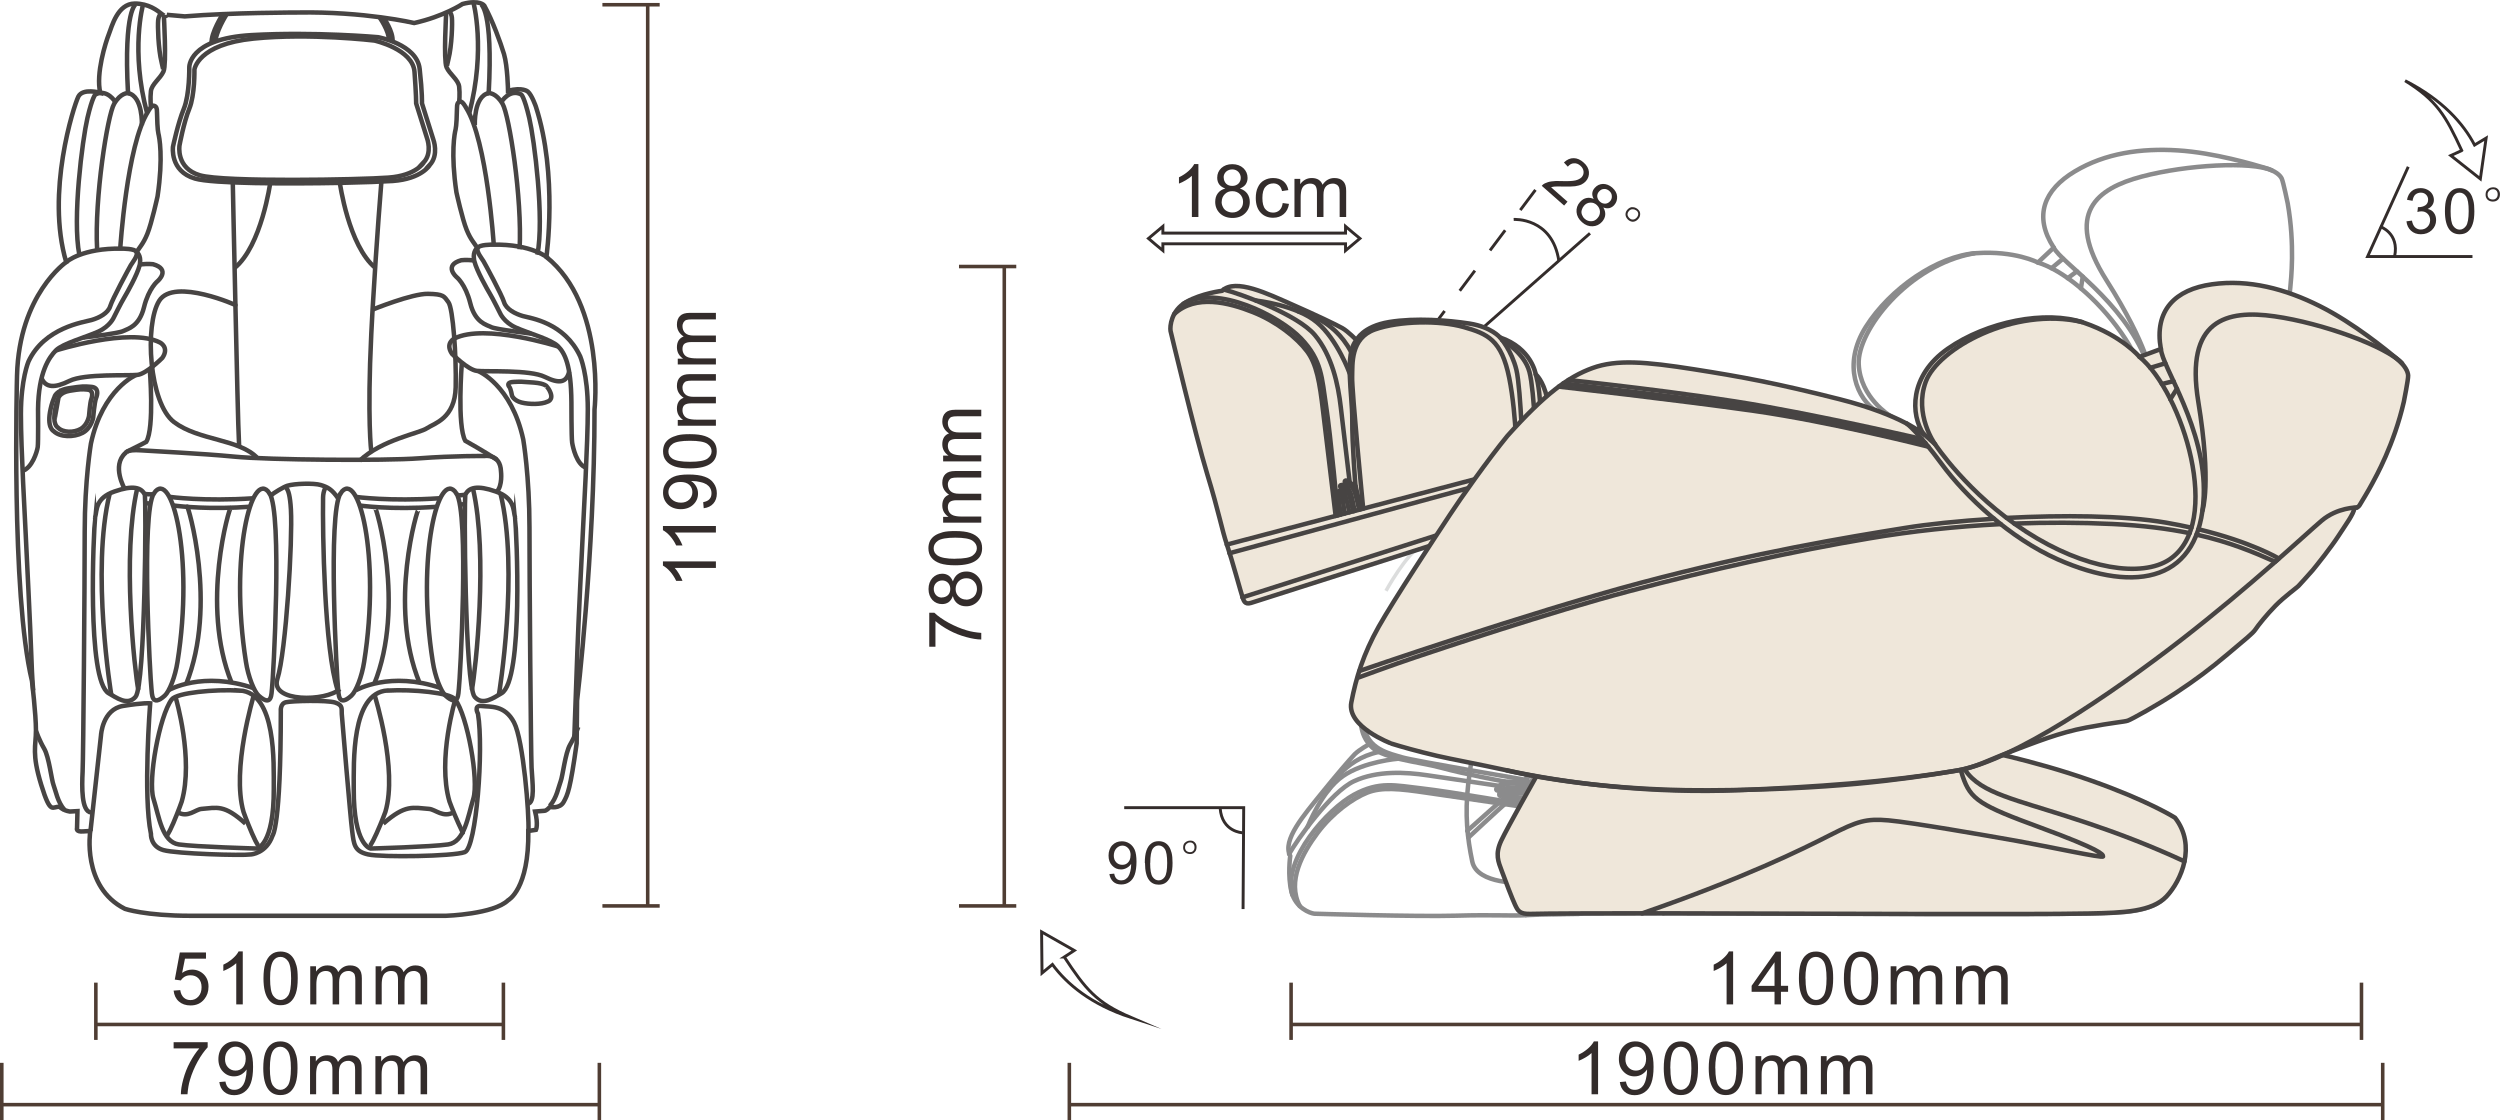 <?xml version="1.0" encoding="UTF-8"?>
<svg id="_Слой_1" data-name="Слой 1" xmlns="http://www.w3.org/2000/svg" viewBox="0 0 237.88 106.58">
  <defs>
    <style>
      .cls-1, .cls-2, .cls-3, .cls-4, .cls-5, .cls-6, .cls-7 {
        fill: none;
      }

      .cls-1, .cls-2, .cls-4, .cls-5, .cls-6 {
        stroke-miterlimit: 22.93;
      }

      .cls-1, .cls-4 {
        stroke: #332c2b;
        stroke-width: .28px;
      }

      .cls-8 {
        fill: #efe7da;
        fill-rule: evenodd;
      }

      .cls-8, .cls-9 {
        stroke-width: 0px;
      }

      .cls-2, .cls-3, .cls-7 {
        stroke-width: .43px;
      }

      .cls-2, .cls-7 {
        stroke: #474443;
      }

      .cls-3 {
        stroke: #8b8b8c;
      }

      .cls-3, .cls-7 {
        stroke-linecap: round;
        stroke-linejoin: round;
      }

      .cls-4 {
        stroke-dasharray: 0 0 2.4 2.4;
      }

      .cls-9 {
        fill: #332c2b;
      }

      .cls-5 {
        stroke: #4f3d33;
      }

      .cls-5, .cls-6 {
        stroke-width: .34px;
      }

      .cls-6 {
        stroke: #dcdddd;
      }
    </style>
  </defs>
  <path class="cls-6" d="M131.88,56.22s1.85-3.42,3.5-4.47c1.65-1.05,3.46-.61,4.92.55"/>
  <path class="cls-9" d="M16.52,99.76v-.59h3.24v.48c-.31.34-.64.79-.95,1.35-.31.57-.56,1.15-.73,1.74-.13.42-.2.88-.24,1.38h-.63c0-.39.08-.88.23-1.43.15-.56.36-1.1.64-1.62.28-.52.57-.95.88-1.31h-2.45Z"/>
  <path class="cls-9" d="M23.38,100.74c0-.35-.09-.63-.28-.84-.18-.2-.41-.31-.68-.31s-.51.11-.71.34c-.2.22-.3.51-.3.86,0,.32.1.58.29.78.19.2.43.3.71.3s.52-.1.7-.3c.18-.2.27-.48.27-.83M20.86,102.96l.59-.05c.05.28.15.48.29.6.14.13.32.19.55.19.19,0,.35-.04.5-.13.14-.08.26-.2.35-.34.09-.15.17-.34.22-.59.06-.25.1-.5.1-.76,0-.03,0-.07,0-.12-.12.2-.29.35-.5.48-.21.12-.44.18-.69.18-.42,0-.77-.15-1.06-.46-.28-.29-.43-.69-.43-1.18s.15-.92.45-1.23c.3-.31.67-.46,1.13-.46.32,0,.62.08.89.27.27.17.48.42.62.75.14.32.21.79.21,1.41s-.07,1.15-.21,1.53c-.13.38-.34.66-.62.86-.27.2-.6.3-.97.3-.39,0-.71-.11-.96-.33-.25-.22-.4-.53-.45-.92Z"/>
  <path class="cls-9" d="M25.68,101.65c0,.83.1,1.37.29,1.64.2.27.43.41.71.41s.52-.14.71-.41c.19-.27.29-.83.29-1.64s-.1-1.37-.29-1.64c-.19-.27-.43-.41-.72-.41s-.51.12-.68.36c-.21.31-.31.87-.31,1.69M25.05,101.65c0-.6.06-1.07.18-1.44.13-.36.3-.64.55-.83.24-.2.54-.29.9-.29.27,0,.5.06.71.16.2.11.37.27.5.47.13.2.23.45.31.74.08.29.11.69.11,1.19,0,.59-.06,1.06-.18,1.42-.12.36-.3.64-.54.84-.24.2-.55.29-.91.29-.48,0-.86-.17-1.13-.52-.33-.42-.5-1.1-.5-2.04Z"/>
  <path class="cls-9" d="M29.5,104.12v-3.63h.55v.51c.11-.17.27-.32.45-.43.19-.11.41-.16.64-.16.27,0,.49.06.66.17.17.11.29.27.36.47.29-.43.67-.64,1.13-.64.36,0,.64.1.83.3.2.2.29.5.29.92v2.49h-.62v-2.29c0-.24-.02-.42-.06-.53-.03-.1-.11-.19-.22-.26-.11-.06-.22-.1-.37-.1-.25,0-.47.08-.64.25-.17.17-.25.44-.25.82v2.11h-.62v-2.36c0-.27-.05-.48-.15-.62-.1-.13-.27-.2-.5-.2-.17,0-.33.04-.48.13-.15.09-.25.22-.32.41-.06.18-.1.43-.1.76v1.88h-.62Z"/>
  <path class="cls-9" d="M35.72,104.12v-3.63h.55v.51c.11-.17.27-.32.46-.43.19-.11.41-.16.64-.16.27,0,.49.06.66.17.17.11.29.27.36.47.29-.43.66-.64,1.13-.64.36,0,.64.1.83.3.2.2.29.5.29.92v2.49h-.62v-2.29c0-.24-.02-.42-.06-.53-.03-.1-.11-.19-.22-.26-.11-.06-.22-.1-.37-.1-.25,0-.47.08-.64.25-.17.17-.25.44-.25.82v2.11h-.62v-2.36c0-.27-.05-.48-.15-.62-.1-.13-.27-.2-.5-.2-.17,0-.33.04-.48.13-.15.09-.25.22-.32.41-.06.18-.1.43-.1.76v1.88h-.62Z"/>
  <path class="cls-9" d="M16.51,94.26l.64-.05c.05.32.16.55.33.71.17.16.39.24.64.24.3,0,.55-.11.76-.34.2-.22.3-.52.3-.89,0-.35-.1-.63-.29-.83-.19-.2-.45-.3-.77-.3-.2,0-.38.04-.54.13-.15.09-.28.21-.37.36l-.58-.08.48-2.58h2.49v.59h-2l-.27,1.35c.3-.21.62-.31.95-.31.43,0,.8.15,1.11.45.3.3.45.69.45,1.17s-.13.85-.39,1.18c-.32.41-.76.61-1.32.61-.46,0-.83-.13-1.11-.38-.29-.25-.45-.6-.5-1.02"/>
  <path class="cls-9" d="M23.1,95.57h-.62v-3.92c-.15.14-.34.28-.58.42-.25.14-.46.25-.65.32v-.6c.34-.16.64-.36.9-.59.26-.23.44-.45.55-.67h.4v5.03Z"/>
  <path class="cls-9" d="M25.7,93.1c0,.83.1,1.37.29,1.64.2.27.43.41.71.41s.52-.14.71-.41c.19-.27.29-.83.29-1.64s-.1-1.37-.29-1.64c-.19-.27-.43-.41-.72-.41s-.51.12-.68.36c-.21.31-.31.87-.31,1.69M25.07,93.1c0-.6.06-1.07.18-1.44.13-.36.3-.64.55-.83.24-.2.54-.29.9-.29.27,0,.5.06.71.16.2.11.37.27.5.47.13.2.23.45.31.74.08.29.11.69.11,1.19,0,.59-.06,1.06-.18,1.42-.12.36-.3.64-.54.84-.24.2-.55.29-.91.29-.48,0-.86-.17-1.13-.52-.33-.42-.5-1.1-.5-2.04Z"/>
  <path class="cls-9" d="M29.52,95.57v-3.63h.55v.51c.11-.17.27-.32.45-.43.19-.11.41-.16.64-.16.27,0,.49.06.66.17.17.11.29.27.36.47.29-.43.66-.64,1.13-.64.36,0,.64.1.83.3.2.2.29.5.29.92v2.49h-.62v-2.29c0-.24-.02-.42-.06-.53-.03-.1-.11-.19-.22-.26-.11-.06-.22-.1-.37-.1-.25,0-.47.08-.64.25-.17.17-.25.44-.25.82v2.11h-.62v-2.36c0-.27-.05-.48-.15-.62-.1-.13-.27-.2-.5-.2-.17,0-.33.04-.48.13-.15.09-.25.22-.32.41-.06.18-.1.43-.1.76v1.88h-.62Z"/>
  <path class="cls-9" d="M35.74,95.57v-3.63h.55v.51c.11-.17.27-.32.45-.43.19-.11.41-.16.64-.16.27,0,.49.06.66.17.17.11.29.27.36.47.29-.43.67-.64,1.13-.64.36,0,.64.1.83.3.2.2.29.5.29.92v2.49h-.62v-2.29c0-.24-.02-.42-.06-.53-.03-.1-.11-.19-.22-.26-.11-.06-.22-.1-.37-.1-.25,0-.47.08-.64.25-.17.17-.25.44-.25.82v2.11h-.62v-2.36c0-.27-.05-.48-.15-.62-.1-.13-.27-.2-.5-.2-.17,0-.33.04-.48.13-.15.09-.25.22-.32.41-.06.18-.1.43-.1.76v1.88h-.62Z"/>
  <line class="cls-5" x1=".17" y1="101.13" x2=".17" y2="106.58"/>
  <line class="cls-5" x1="57.03" y1="101.13" x2="57.03" y2="106.58"/>
  <line class="cls-5" x1="56.99" y1="105.11" x2=".14" y2="105.11"/>
  <line class="cls-5" x1="9.12" y1="93.5" x2="9.12" y2="98.95"/>
  <line class="cls-5" x1="47.9" y1="93.5" x2="47.9" y2="98.95"/>
  <line class="cls-5" x1="47.87" y1="97.48" x2="9.1" y2="97.48"/>
  <line class="cls-5" x1="61.63" y1=".48" x2="61.63" y2="86.2"/>
  <line class="cls-5" x1="62.77" y1=".45" x2="57.32" y2=".45"/>
  <line class="cls-5" x1="62.77" y1="86.2" x2="57.32" y2="86.2"/>
  <path class="cls-9" d="M68.12,53.42v.62h-3.92c.14.15.28.34.42.58.14.25.25.46.32.65h-.6c-.16-.34-.36-.64-.59-.9-.23-.26-.46-.44-.67-.55v-.4h5.03Z"/>
  <path class="cls-9" d="M68.12,34.68h-3.63v-.55h.51c-.17-.11-.32-.27-.43-.45-.11-.19-.16-.41-.16-.64,0-.27.06-.49.17-.66.11-.17.27-.29.47-.36-.43-.29-.64-.66-.64-1.13,0-.36.1-.64.3-.83.2-.2.5-.29.92-.29h2.49v.62h-2.29c-.24,0-.42.02-.53.06-.1.03-.19.11-.26.22-.06.11-.1.22-.1.37,0,.25.08.47.25.64.17.17.44.25.82.25h2.11v.62h-2.36c-.27,0-.48.05-.62.15-.13.1-.2.27-.2.5,0,.17.04.33.13.48.09.15.22.25.41.32.18.06.43.1.76.1h1.88v.62ZM68.12,40.51h-3.63v-.55h.51c-.17-.11-.32-.27-.43-.45-.11-.19-.16-.41-.16-.64,0-.27.06-.49.17-.66.11-.17.27-.29.47-.36-.43-.29-.64-.66-.64-1.13,0-.36.1-.64.3-.83.2-.2.5-.29.92-.29h2.49v.62h-2.29c-.24,0-.42.02-.53.06-.1.03-.19.11-.26.22-.06.11-.1.22-.1.37,0,.25.08.47.25.64.17.17.44.25.82.25h2.11v.62h-2.36c-.27,0-.48.05-.62.15-.13.1-.2.27-.2.5,0,.17.04.33.13.48.09.15.22.25.41.32.18.06.43.1.76.1h1.88v.62ZM65.65,43.94c.83,0,1.37-.1,1.65-.29.27-.2.41-.43.41-.71s-.14-.52-.41-.71c-.27-.19-.83-.29-1.65-.29s-1.37.1-1.64.29c-.27.19-.41.43-.41.72s.12.51.36.68c.31.21.87.31,1.69.31M65.65,44.57c-.6,0-1.07-.06-1.44-.18-.36-.13-.64-.3-.83-.55-.2-.24-.29-.54-.29-.9,0-.27.06-.5.16-.71.11-.2.27-.37.47-.5.2-.13.46-.23.74-.31.29-.08.69-.11,1.19-.11.59,0,1.06.06,1.42.18.36.12.64.3.84.54.2.24.29.55.29.91,0,.48-.17.86-.52,1.13-.42.33-1.1.5-2.04.5ZM64.75,45.86c-.35,0-.63.09-.84.28-.2.18-.31.41-.31.68s.11.51.34.71c.22.2.51.3.86.3.32,0,.58-.1.78-.29.2-.19.3-.43.3-.71s-.1-.52-.3-.7c-.2-.18-.48-.27-.83-.27M66.96,48.37l-.05-.59c.28-.05.48-.15.6-.29.13-.14.19-.32.19-.55,0-.19-.04-.35-.13-.5-.08-.14-.2-.26-.34-.35-.15-.09-.34-.17-.59-.22-.25-.06-.5-.1-.76-.1-.03,0-.07,0-.12,0,.2.12.35.29.48.5.12.21.18.44.18.69,0,.42-.15.77-.46,1.06-.29.28-.69.43-1.18.43s-.92-.15-1.23-.45c-.31-.3-.46-.67-.46-1.13,0-.32.08-.62.27-.89.17-.27.42-.48.75-.62.32-.14.79-.21,1.41-.21s1.15.07,1.53.21c.38.13.67.34.86.62.2.27.3.59.3.97,0,.39-.11.71-.33.96-.22.25-.52.4-.92.45ZM68.12,50.05v.62h-3.92c.14.15.28.34.42.58.14.25.25.46.32.65h-.6c-.16-.34-.36-.64-.59-.9-.23-.26-.46-.44-.67-.55v-.4h5.03Z"/>
  <path class="cls-1" d="M234.23,14.33l-1.03.47,2.81,2.22.55-3.88-1.1.66c-1.05-2.02-3.05-4.31-6.61-6.12,3.04,1.89,3.85,3.32,5.39,6.64Z"/>
  <polyline class="cls-1" points="229.15 15.87 225.28 24.41 235.26 24.41"/>
  <path class="cls-9" d="M228.97,21.06l.53-.07c.06.3.16.52.31.65.15.13.32.2.53.2.25,0,.46-.08.64-.26.17-.17.25-.38.25-.64,0-.24-.08-.44-.24-.6-.16-.16-.35-.23-.6-.23-.1,0-.23.02-.37.06l.05-.46s.07,0,.09,0c.22,0,.43-.06.61-.17.18-.12.27-.3.27-.54,0-.2-.07-.35-.2-.48-.13-.13-.3-.19-.5-.19s-.38.07-.52.19c-.14.13-.22.33-.26.59l-.53-.1c.07-.35.21-.63.44-.82.23-.2.52-.29.86-.29.23,0,.45.05.64.15.2.1.35.24.46.41.1.17.16.36.16.56,0,.18-.05.35-.15.5-.1.15-.25.27-.44.36.26.06.46.18.59.37.14.19.21.41.21.7,0,.37-.14.69-.41.95-.28.26-.62.39-1.04.39-.38,0-.69-.11-.94-.34-.25-.23-.39-.52-.43-.88"/>
  <path class="cls-9" d="M233.18,20.09c0,.71.08,1.18.25,1.41.17.23.37.35.61.35s.44-.12.61-.35c.16-.23.25-.71.25-1.41s-.08-1.18-.25-1.41c-.16-.23-.37-.35-.62-.35s-.44.1-.58.31c-.18.26-.27.74-.27,1.45M232.64,20.09c0-.51.05-.92.16-1.23.11-.31.26-.55.47-.71.2-.17.46-.25.77-.25.23,0,.43.05.61.14.17.1.32.23.43.4.11.17.2.39.26.64.07.25.1.59.1,1.02,0,.5-.05.91-.16,1.22-.1.31-.26.55-.46.72-.2.17-.47.25-.78.25-.41,0-.74-.15-.97-.44-.28-.36-.43-.94-.43-1.75Z"/>
  <path class="cls-9" d="M236.86,18.15c-.09.08-.14.17-.16.29-.01.11,0,.23.07.34.06.11.17.17.34.2.16.02.29-.01.4-.11.1-.09.15-.22.15-.38s-.05-.29-.15-.38c-.1-.08-.22-.12-.34-.1-.13.01-.23.06-.31.14M237.63,19.05c-.13.1-.29.14-.49.13-.19-.02-.35-.08-.47-.21-.11-.13-.17-.28-.16-.47,0-.19.06-.34.15-.44.1-.1.21-.17.35-.21.14-.04.28-.04.41-.01.13.04.25.11.34.25.1.14.13.3.11.5-.02.2-.1.36-.24.46Z"/>
  <path class="cls-1" d="M226.46,21.55s1.87.62,1.39,2.85"/>
  <path class="cls-9" d="M107.58,81.39c0-.28-.07-.51-.23-.68-.15-.16-.33-.25-.55-.25s-.41.09-.58.27c-.16.18-.24.41-.24.69,0,.26.08.47.23.63.15.16.34.24.58.24s.42-.08.56-.24c.15-.16.22-.38.22-.67M105.55,83.17l.47-.04c.04.23.12.38.23.49.11.1.26.15.44.15.15,0,.28-.03.4-.11.11-.07.21-.16.28-.28.07-.12.14-.28.18-.47.05-.2.08-.4.08-.61,0-.02,0-.06,0-.1-.1.16-.23.28-.41.38-.17.1-.36.15-.55.15-.34,0-.62-.12-.85-.37-.23-.24-.34-.56-.34-.95s.12-.74.36-.99c.24-.25.54-.37.91-.37.26,0,.5.07.72.21.22.14.38.34.5.6.11.26.17.64.17,1.13s-.06.93-.17,1.24c-.11.31-.28.54-.5.69-.22.16-.48.24-.78.24-.32,0-.58-.09-.77-.27s-.32-.42-.36-.74Z"/>
  <path class="cls-9" d="M109.44,82.11c0,.67.08,1.11.23,1.33.16.22.35.33.58.33s.42-.11.58-.33c.15-.22.23-.67.23-1.33s-.08-1.11-.23-1.33c-.15-.22-.35-.33-.58-.33s-.41.1-.55.29c-.17.25-.25.7-.25,1.37M108.93,82.11c0-.48.05-.86.15-1.16.1-.29.24-.52.44-.67.19-.16.43-.24.73-.24.21,0,.41.05.57.13.16.09.3.21.41.38.11.16.19.37.25.6.06.24.09.56.09.96,0,.47-.05.86-.15,1.15-.1.29-.24.52-.43.68-.19.16-.44.24-.73.24-.39,0-.69-.14-.91-.42-.27-.34-.4-.89-.4-1.64Z"/>
  <path class="cls-9" d="M112.91,80.29c-.08.07-.13.16-.15.28-.01.11,0,.21.07.32.06.1.16.16.32.19.15.02.28-.01.37-.1.1-.08.14-.21.14-.36s-.05-.27-.14-.36c-.1-.08-.2-.11-.32-.1-.12.01-.21.06-.29.13M113.63,81.14c-.12.09-.28.14-.46.12-.18-.02-.33-.08-.44-.2-.11-.12-.16-.27-.15-.44,0-.18.06-.32.14-.41.09-.09.2-.16.33-.2.13-.03.26-.04.38-.01.12.03.23.11.32.23.09.13.12.28.1.47-.02.19-.1.34-.23.43Z"/>
  <polyline class="cls-1" points="118.28 86.5 118.34 76.85 106.97 76.85"/>
  <path class="cls-1" d="M118.23,79.24s-1.97-.07-2.13-2.35"/>
  <path class="cls-9" d="M164.91,95.57h-.62v-3.92c-.15.14-.34.28-.58.42-.25.14-.46.25-.65.32v-.6c.34-.16.64-.36.9-.59.26-.23.44-.45.55-.67h.4v5.03Z"/>
  <path class="cls-9" d="M168.85,93.81v-2.25l-1.57,2.25h1.57ZM168.85,95.57v-1.2h-2.18v-.57l2.29-3.25h.5v3.25h.68v.57h-.68v1.2h-.62Z"/>
  <path class="cls-9" d="M171.8,93.1c0,.83.1,1.37.29,1.64.2.27.43.41.71.41s.52-.14.71-.41c.19-.27.29-.83.29-1.64s-.1-1.37-.29-1.64c-.19-.27-.43-.41-.72-.41s-.51.12-.68.36c-.21.31-.32.87-.32,1.69M171.17,93.1c0-.6.06-1.07.18-1.44.13-.36.3-.64.55-.83.24-.2.54-.29.9-.29.27,0,.5.06.71.16.2.11.37.27.5.47.13.2.23.45.31.74.08.29.11.69.11,1.19,0,.59-.06,1.06-.18,1.42-.12.36-.3.64-.54.84-.24.2-.55.29-.91.29-.48,0-.86-.17-1.13-.52-.33-.42-.5-1.1-.5-2.04Z"/>
  <path class="cls-9" d="M176.08,93.1c0,.83.1,1.37.29,1.64.2.27.43.41.71.41s.52-.14.71-.41c.19-.27.29-.83.29-1.64s-.1-1.37-.29-1.64c-.19-.27-.43-.41-.72-.41s-.51.12-.68.36c-.21.31-.31.87-.31,1.69M175.45,93.1c0-.6.06-1.07.18-1.44.13-.36.3-.64.55-.83.24-.2.54-.29.9-.29.27,0,.5.06.71.16.2.11.37.27.5.47.13.2.23.45.31.74.08.29.11.69.11,1.19,0,.59-.06,1.06-.18,1.42-.12.36-.3.64-.54.84-.24.2-.55.29-.91.29-.48,0-.86-.17-1.13-.52-.33-.42-.5-1.1-.5-2.04Z"/>
  <path class="cls-9" d="M179.9,95.57v-3.63h.55v.51c.11-.17.27-.32.45-.43.19-.11.41-.16.64-.16.27,0,.49.06.66.17.17.11.29.27.36.47.29-.43.67-.64,1.13-.64.36,0,.64.1.83.3.2.2.29.5.29.92v2.49h-.62v-2.29c0-.24-.02-.42-.06-.53-.03-.1-.11-.19-.22-.26-.11-.06-.22-.1-.37-.1-.25,0-.47.08-.64.25-.17.17-.25.44-.25.82v2.11h-.62v-2.36c0-.27-.05-.48-.15-.62-.1-.13-.27-.2-.5-.2-.17,0-.33.04-.48.13-.15.09-.25.22-.32.41-.06.18-.1.43-.1.76v1.88h-.62Z"/>
  <path class="cls-9" d="M186.12,95.57v-3.63h.55v.51c.11-.17.27-.32.46-.43.19-.11.41-.16.64-.16.27,0,.49.06.66.17.17.11.29.27.36.47.29-.43.67-.64,1.13-.64.36,0,.64.1.83.3.2.2.29.5.29.92v2.49h-.62v-2.29c0-.24-.02-.42-.06-.53-.03-.1-.11-.19-.22-.26-.11-.06-.22-.1-.37-.1-.25,0-.47.08-.64.25-.17.17-.25.44-.25.82v2.11h-.62v-2.36c0-.27-.05-.48-.15-.62-.1-.13-.27-.2-.5-.2-.17,0-.33.04-.48.13-.15.09-.25.22-.32.41-.06.18-.1.43-.1.76v1.88h-.62Z"/>
  <path class="cls-9" d="M152.06,104.12h-.62v-3.92c-.15.14-.34.28-.58.42-.25.14-.46.25-.65.32v-.59c.34-.16.64-.36.9-.59.26-.23.44-.46.55-.67h.4v5.03Z"/>
  <path class="cls-9" d="M156.63,100.74c0-.35-.09-.63-.28-.84-.18-.2-.41-.31-.68-.31s-.51.11-.71.34c-.2.22-.3.51-.3.86,0,.32.1.58.29.78.19.2.43.3.71.3s.52-.1.7-.3c.18-.2.27-.48.27-.83M154.12,102.96l.59-.05c.05.28.15.48.29.6.14.13.32.19.55.19.19,0,.35-.04.5-.13.14-.08.26-.2.35-.34.09-.15.17-.34.22-.59.06-.25.1-.5.1-.76,0-.03,0-.07,0-.12-.12.2-.29.35-.5.48-.21.12-.44.18-.69.18-.42,0-.77-.15-1.06-.46-.28-.29-.43-.69-.43-1.18s.15-.92.45-1.23c.3-.31.67-.46,1.13-.46.32,0,.62.08.89.27.27.17.48.42.62.75.14.32.21.79.21,1.41s-.07,1.15-.21,1.53c-.13.38-.34.67-.62.86-.27.2-.6.3-.97.3-.39,0-.71-.11-.96-.33-.25-.22-.4-.52-.45-.92Z"/>
  <path class="cls-9" d="M158.94,101.65c0,.83.1,1.37.29,1.64.2.27.43.41.71.41s.52-.14.71-.41c.19-.27.29-.83.29-1.64s-.1-1.37-.29-1.64c-.19-.27-.43-.41-.72-.41s-.51.12-.68.36c-.21.31-.32.87-.32,1.69M158.31,101.65c0-.6.06-1.07.18-1.44.13-.36.3-.64.55-.83.24-.2.54-.29.9-.29.27,0,.5.06.71.16.2.11.37.27.5.47.13.2.23.45.31.74.08.29.11.69.11,1.19,0,.59-.06,1.06-.18,1.42-.12.36-.3.64-.54.84-.24.2-.55.29-.91.29-.48,0-.86-.17-1.13-.52-.33-.42-.5-1.1-.5-2.04Z"/>
  <path class="cls-9" d="M163.22,101.65c0,.83.1,1.37.29,1.64.2.27.43.41.71.41s.52-.14.71-.41c.19-.27.29-.83.29-1.64s-.1-1.37-.29-1.64c-.19-.27-.43-.41-.72-.41s-.51.12-.68.36c-.21.31-.32.87-.32,1.69M162.59,101.65c0-.6.06-1.07.18-1.44.13-.36.3-.64.55-.83.24-.2.54-.29.9-.29.27,0,.5.06.71.16.2.11.37.27.5.47.13.2.23.45.31.74.08.29.11.69.11,1.19,0,.59-.06,1.06-.18,1.42-.12.36-.3.64-.54.84-.24.2-.55.29-.91.29-.48,0-.86-.17-1.13-.52-.33-.42-.5-1.1-.5-2.04Z"/>
  <path class="cls-9" d="M167.04,104.12v-3.63h.55v.51c.11-.17.27-.32.45-.43.19-.11.41-.16.64-.16.27,0,.49.06.66.17.17.11.29.27.36.47.29-.43.67-.64,1.13-.64.36,0,.64.1.83.3.2.2.29.5.29.92v2.49h-.62v-2.29c0-.24-.02-.42-.06-.53-.03-.1-.11-.19-.22-.26-.11-.06-.22-.1-.37-.1-.25,0-.47.08-.64.25-.17.17-.25.44-.25.82v2.11h-.62v-2.36c0-.27-.05-.48-.15-.62-.1-.13-.27-.2-.5-.2-.17,0-.33.04-.48.13-.15.09-.25.22-.32.41-.06.18-.1.43-.1.76v1.88h-.62Z"/>
  <path class="cls-9" d="M173.26,104.12v-3.63h.55v.51c.11-.17.27-.32.45-.43.19-.11.41-.16.64-.16.27,0,.49.06.66.17.17.11.29.27.36.47.29-.43.67-.64,1.13-.64.36,0,.64.1.83.3.2.2.29.5.29.92v2.49h-.62v-2.29c0-.24-.02-.42-.06-.53-.03-.1-.11-.19-.22-.26-.11-.06-.22-.1-.37-.1-.25,0-.47.08-.64.25-.17.17-.25.44-.25.82v2.11h-.62v-2.36c0-.27-.05-.48-.15-.62-.1-.13-.27-.2-.5-.2-.17,0-.33.04-.48.13-.15.09-.25.22-.32.41-.06.18-.1.43-.1.76v1.88h-.62Z"/>
  <path class="cls-1" d="M101.27,91.06l.95-.62-3.11-1.77.04,3.92.99-.82c1.35,1.84,3.66,3.8,7.46,5.04-3.29-1.41-4.31-2.69-6.33-5.75Z"/>
  <line class="cls-5" x1="101.75" y1="101.13" x2="101.75" y2="106.58"/>
  <line class="cls-5" x1="226.72" y1="101.13" x2="226.72" y2="106.58"/>
  <line class="cls-5" x1="226.62" y1="105.11" x2="101.69" y2="105.11"/>
  <line class="cls-5" x1="122.85" y1="93.5" x2="122.85" y2="98.95"/>
  <line class="cls-5" x1="224.7" y1="93.5" x2="224.7" y2="98.95"/>
  <line class="cls-5" x1="224.62" y1="97.48" x2="122.8" y2="97.48"/>
  <line class="cls-5" x1="95.56" y1="25.38" x2="95.56" y2="86.2"/>
  <line class="cls-5" x1="96.7" y1="25.36" x2="91.25" y2="25.36"/>
  <line class="cls-5" x1="96.7" y1="86.2" x2="91.25" y2="86.2"/>
  <path class="cls-9" d="M93.37,43.9h-3.63v-.55h.51c-.17-.11-.32-.27-.43-.45-.11-.19-.16-.41-.16-.64,0-.27.06-.49.17-.66.11-.17.27-.29.47-.36-.43-.29-.64-.67-.64-1.13,0-.36.1-.64.3-.83.2-.2.5-.29.92-.29h2.49v.62h-2.29c-.24,0-.42.02-.53.06-.1.03-.19.11-.26.22-.06.11-.1.22-.1.37,0,.25.08.47.25.64.17.17.44.25.82.25h2.11v.62h-2.36c-.27,0-.48.05-.62.15-.13.1-.2.27-.2.5,0,.17.04.33.13.48.09.15.22.25.41.32.18.06.43.1.76.1h1.88v.62ZM93.37,49.73h-3.63v-.55h.51c-.17-.11-.32-.27-.43-.45-.11-.19-.16-.41-.16-.64,0-.27.06-.49.17-.66.11-.17.27-.29.47-.36-.43-.29-.64-.67-.64-1.13,0-.36.1-.64.3-.83.2-.2.5-.29.92-.29h2.49v.62h-2.29c-.24,0-.42.02-.53.06-.1.03-.19.11-.26.22-.06.11-.1.22-.1.37,0,.25.08.47.25.64.17.17.44.25.82.25h2.11v.62h-2.36c-.27,0-.48.05-.62.15-.13.1-.2.27-.2.5,0,.17.04.33.13.48.09.15.22.25.41.32.18.06.43.1.76.1h1.88v.62ZM90.9,53.16c.83,0,1.37-.1,1.64-.29.27-.2.41-.43.41-.71s-.14-.52-.41-.71c-.27-.19-.83-.29-1.64-.29s-1.37.1-1.65.29c-.27.19-.41.43-.41.72s.12.51.36.68c.31.21.87.32,1.69.32M90.9,53.79c-.6,0-1.07-.06-1.44-.18-.36-.13-.64-.3-.83-.55-.2-.24-.29-.54-.29-.9,0-.27.06-.5.16-.71.11-.2.27-.37.47-.5.2-.13.45-.23.74-.31.29-.08.69-.11,1.19-.11.59,0,1.06.06,1.42.18.36.12.64.3.84.54.2.24.29.55.29.91,0,.48-.17.86-.52,1.13-.42.33-1.1.5-2.04.5ZM91.93,57.06c.18,0,.35-.04.51-.13.17-.08.29-.2.39-.37.08-.16.13-.34.13-.52,0-.3-.1-.54-.29-.73-.19-.2-.43-.29-.72-.29s-.54.1-.73.29c-.19.2-.29.44-.29.74s.1.52.29.71c.19.19.43.29.71.29M89.61,56.85c.24,0,.43-.08.59-.22.15-.15.22-.35.22-.6,0-.24-.08-.43-.22-.58-.15-.15-.34-.22-.55-.22s-.41.08-.57.23c-.15.15-.23.35-.23.58s.08.43.22.59c.15.15.33.23.54.23ZM90.66,56.73c-.1.26-.23.45-.4.57-.17.12-.38.18-.62.18-.37,0-.67-.13-.92-.39-.24-.27-.37-.61-.37-1.04s.13-.79.38-1.06c.26-.27.57-.4.93-.4.23,0,.43.06.61.18.17.12.3.31.4.55.1-.31.26-.54.48-.7.22-.16.49-.24.8-.24.43,0,.79.15,1.08.46.29.3.44.7.44,1.19s-.15.9-.44,1.2c-.29.3-.66.46-1.09.46-.33,0-.6-.08-.82-.25-.22-.16-.37-.4-.45-.71ZM89.01,61.54h-.59v-3.24h.48c.34.32.79.64,1.35.95.57.31,1.15.56,1.74.73.42.13.88.2,1.38.24v.63c-.39,0-.88-.08-1.43-.23-.56-.15-1.1-.36-1.62-.64-.52-.28-.95-.57-1.31-.88v2.45Z"/>
  <path class="cls-9" d="M149.16,19.18l-.33.38-2.13-1.88c.08-.1.18-.18.29-.23.19-.09.4-.16.64-.19.25-.04.56-.05.95-.03.6.02,1.04,0,1.31-.06.27-.06.47-.17.61-.31.14-.16.2-.34.18-.54-.02-.21-.12-.39-.3-.55-.19-.17-.4-.25-.61-.23-.22,0-.41.11-.59.32l-.37-.4c.29-.28.61-.42.93-.41.32,0,.64.14.94.41.31.27.48.57.51.9.03.33-.07.63-.29.88-.12.13-.25.23-.41.31-.16.08-.37.13-.61.17-.24.03-.61.04-1.11.03-.41-.01-.69-.01-.82,0-.13.01-.25.03-.36.07l1.58,1.39Z"/>
  <path class="cls-9" d="M150.72,19.58c-.1.12-.17.25-.21.4-.05.15-.04.3.02.46.06.15.14.28.26.38.19.17.4.24.63.23.23,0,.43-.11.59-.3.17-.19.24-.4.23-.64-.02-.23-.12-.43-.31-.61-.18-.16-.39-.24-.62-.22-.23.01-.43.11-.59.3M152.17,18.2c-.14.15-.2.32-.19.5.02.18.1.34.26.49.15.14.32.19.5.19.18-.01.33-.09.46-.23.13-.14.18-.31.17-.5-.01-.19-.09-.35-.24-.48-.15-.13-.32-.2-.5-.19-.19.01-.33.08-.45.22ZM151.65,18.95c-.11-.21-.16-.4-.14-.58.02-.18.1-.35.24-.5.21-.24.47-.36.78-.37.31,0,.6.11.88.35.28.25.44.53.46.84.02.32-.07.59-.27.82-.13.15-.29.24-.46.29-.17.04-.37.02-.58-.06.14.24.2.47.18.71-.02.24-.13.45-.3.65-.24.27-.55.42-.9.43-.36.02-.7-.11-1.01-.39-.32-.28-.49-.6-.52-.96-.03-.36.08-.68.33-.96.19-.21.4-.34.63-.38.23-.05.47-.01.71.11Z"/>
  <path class="cls-9" d="M155.35,19.91c-.12,0-.22.04-.31.12-.08.08-.15.17-.17.3-.03.12.02.25.13.38.11.12.23.19.37.18.14,0,.26-.07.37-.19.11-.13.15-.25.14-.38-.02-.13-.08-.23-.19-.3-.1-.07-.21-.11-.32-.1M155.33,21.1c-.16-.02-.32-.09-.45-.23-.13-.14-.21-.29-.21-.47,0-.17.06-.32.19-.46.13-.14.27-.21.4-.23.14,0,.27.01.4.08.13.06.23.15.31.26.08.11.11.25.09.41-.02.17-.1.31-.25.45-.15.14-.31.2-.49.19Z"/>
  <line class="cls-1" x1="151.29" y1="22.2" x2="126.78" y2="43.82"/>
  <line class="cls-4" x1="146.1" y1="18.07" x2="126.78" y2="43.82"/>
  <path class="cls-1" d="M144.03,20.88s3.68-.23,4.3,3.96"/>
  <path class="cls-9" d="M123.17,20.65v-3.63h.55v.51c.11-.18.27-.32.46-.43.19-.11.41-.16.64-.16.27,0,.49.06.66.17.17.11.29.27.36.47.29-.43.67-.64,1.13-.64.36,0,.64.1.83.3.2.2.29.5.29.92v2.49h-.62v-2.29c0-.25-.02-.42-.06-.53-.04-.1-.11-.19-.22-.26-.1-.06-.22-.1-.37-.1-.25,0-.47.08-.64.25-.17.17-.25.44-.25.82v2.11h-.62v-2.36c0-.27-.05-.48-.15-.62-.11-.13-.27-.2-.5-.2-.17,0-.33.04-.48.13-.15.09-.25.22-.32.41-.06.18-.1.43-.1.76v1.88h-.62ZM122.05,19.32l.6.08c-.06.41-.23.74-.5.97-.27.23-.61.35-1,.35-.5,0-.9-.16-1.2-.49-.3-.32-.46-.78-.46-1.39,0-.39.06-.73.2-1.02.13-.29.33-.52.59-.66.26-.15.55-.22.86-.22.39,0,.72.1.97.3.25.2.41.48.48.85l-.6.09c-.06-.24-.15-.43-.3-.55-.15-.12-.32-.18-.52-.18-.32,0-.57.11-.76.33-.2.22-.29.57-.29,1.06s.09.84.28,1.06c.19.22.43.33.74.33.24,0,.44-.08.6-.22.16-.15.27-.37.31-.68M116.24,19.2c0,.18.04.35.13.51.08.17.2.29.37.38.16.08.34.13.52.13.3,0,.54-.1.73-.29.2-.19.29-.43.29-.72s-.1-.54-.29-.73c-.2-.19-.44-.29-.74-.29s-.52.1-.71.29c-.19.19-.29.43-.29.71M116.44,16.88c0,.24.08.43.22.59.15.15.35.22.6.22.24,0,.43-.08.58-.22.15-.15.22-.34.22-.55s-.08-.41-.23-.57c-.15-.15-.35-.23-.58-.23s-.43.08-.59.22c-.15.15-.23.33-.23.54ZM116.57,17.93c-.26-.1-.45-.23-.57-.4-.12-.18-.18-.38-.18-.62,0-.37.13-.67.39-.92.27-.24.61-.37,1.04-.37s.79.13,1.06.38c.27.26.4.57.4.93,0,.23-.06.43-.18.61-.12.17-.31.3-.55.4.31.1.54.26.7.48.16.22.24.49.24.8,0,.43-.15.79-.45,1.08-.3.29-.7.44-1.19.44s-.9-.15-1.2-.44c-.3-.29-.45-.66-.45-1.09,0-.33.08-.6.25-.82.16-.22.4-.37.71-.45ZM114.03,20.65h-.62v-3.92c-.15.14-.34.28-.58.42-.24.14-.46.25-.65.32v-.6c.34-.16.64-.36.9-.59.26-.23.44-.45.55-.67h.4v5.03Z"/>
  <polygon class="cls-1" points="109.28 22.69 109.96 23.27 110.65 23.84 110.65 23.2 119.28 23.2 119.4 23.2 128.03 23.2 128.03 23.84 128.71 23.27 129.4 22.69 128.71 22.12 128.03 21.54 128.03 22.18 119.4 22.18 119.28 22.18 110.65 22.18 110.65 21.54 109.96 22.12 109.28 22.69"/>
  <path class="cls-3" d="M139.93,55.41c-1.66-.08-2.36.43-2.36.43,0,0-2.39-.27-4.09,2.26,0,0-1.12.51-1.94,2.34-.82,1.83-1.8,4.6-2.05,7.04-.25,2.44.81,3.32.81,3.32,0,0-.96.53-1.39.96-.43.44-1.83,2.07-3.29,3.88-1.46,1.82-3.67,4.32-2.85,5.8,0,0-.27,1.87.12,3.42.4,1.55,1.76,2.03,2.17,2.08,0,0,9.72.3,13.46.19,3.74-.11,5.2.04,6.66-.05,1.46-.09,4.72-.1,5.01-.12.29-.03.72,0,.7-.61l-1.39-31.42c-1.33-4.12-4.61.14-6.15,1.04-1.07-.3-2.32-.5-3.41-.55Z"/>
  <line class="cls-3" x1="145.41" y1="52.52" x2="145.18" y2="87.07"/>
  <line class="cls-3" x1="145.96" y1="54.8" x2="146" y2="87.03"/>
  <line class="cls-3" x1="150.19" y1="86.95" x2="149.03" y2="60.95"/>
  <path class="cls-3" d="M145.25,76.82s-6.77-.99-9.45-1.38c-2.68-.4-4.33-.56-5.7-.02-1.38.55-3.3,1.92-4.72,3.82-1.42,1.9-2.95,4.61-1.7,6.98"/>
  <path class="cls-3" d="M145.25,76.59s-7.31-1.27-9.89-1.56c-2.58-.29-4.09-.74-6.55.6-2.45,1.34-6.8,6.11-5.84,9.52"/>
  <path class="cls-3" d="M145.25,76.36s-1.68-.27-1.97-.32c-.28-.05-.15-.32.09-.28,0,0-.14-.19.05-.29,0,0-.29.02-.33.08-.03.06-.3.25-.4.16-.1-.09.11-.51.11-.51,0,0-.36.08-.41-.03-.05-.1.07-.26.26-.39.18-.13.46-.42.46-.42l2.14.08"/>
  <path class="cls-3" d="M145.26,74.6s-1.59-.11-1.95.02c-.37.13-.91.35-.91.45"/>
  <path class="cls-3" d="M142.81,75.19s.44-.21.84-.24c.41-.03,1.6.08,1.6.08"/>
  <path class="cls-3" d="M145.26,75.17s-1.48-.1-1.83-.02c-.35.08-.47.22-.47.22,0,0-.2.02-.27.15"/>
  <path class="cls-3" d="M142.96,75.37s.13.21.05.26"/>
  <path class="cls-3" d="M145.26,75.54s-1.49-.15-1.91,0"/>
  <path class="cls-3" d="M145.25,75.97s-1.52-.22-1.88-.21"/>
  <path class="cls-3" d="M143.13,74.36s-3.79-.7-5.96-1.3c-2.17-.6-6-.86-6.87-2.26"/>
  <path class="cls-3" d="M142.66,74.78s-4.75-.7-6.84-1.01c-2.09-.31-4.77-.46-6.98.56-2.21,1.02-5.43,5.6-6.18,6.93"/>
  <path class="cls-3" d="M124.42,78.68s1.34-3.44,3.36-4.83c2.02-1.4,5.27-1.66,5.27-1.66"/>
  <path class="cls-3" d="M126.39,75.2s1.33-2.91,4.8-3.65"/>
  <path class="cls-3" d="M145.26,74.22s-10.76-1.83-11.85-2.16c-1.09-.34-3.44-.74-3.62-3.13-.18-2.38.73-5.91,1.9-7.86,1.17-1.95,2.03-3.04,5.58-2.8,3.56.24,8.08,1.46,8.08,1.46"/>
  <path class="cls-3" d="M133.47,58.1s1.44-.71,3.24-.66c1.81.05,8.65,1.7,8.65,1.7"/>
  <path class="cls-3" d="M137.57,55.84s1.03-.07,3,.38c1.96.45,4.1.75,4.1.75"/>
  <path class="cls-3" d="M133.74,57.99s1.61-1.66,3.46-1.65c1.84.01,7.54,1.39,7.54,1.39"/>
  <path class="cls-3" d="M148.63,74.4s-2.62,4.63-3.2,5.87c-.58,1.24-.28,1.92.05,2.81.33.89.94,2.51,1.2,3.05.25.53.39.87,1.45.83,1.05-.04,6.76-.06,10.9-.06s20.45.07,25.33.07,11.53.02,14.64-.05c3.1-.07,5.7-.14,7.04-1.56,1.33-1.41,2.76-4.62.77-7.16,0,0-2.38-1.53-7.69-3.4-5.31-1.87-10.84-2.94-10.84-2.94,0,0-1.02-.38-1.46-1.88-.01-.04-18.65,4.82-38.18,4.43Z"/>
  <path class="cls-3" d="M186.8,70.32c.08,1.27.27,2.95.67,4.12.71,2.1,1.58,2.63,7.07,4.65,5.49,2.02,5.72,2.44,5.72,2.63s-4.88-.88-7.82-1.41c-2.94-.53-9.67-1.7-11.72-1.88-2.05-.18-2.84.08-5.32,1.34-2.48,1.26-7.77,3.89-17.13,7.13"/>
  <path class="cls-3" d="M186.81,69.97c.03,4.04,2.11,5.5,5.69,6.68,3.05,1.01,8.71,2.51,15.16,5.5"/>
  <path class="cls-3" d="M188.27,71.85s-.7-.14-1.32-.17"/>
  <path class="cls-3" d="M196.92,62.88c2.04-1.94,3.59-3.5,5.7-4.9,2.11-1.4,2.99-1.83,3.24-2.06.25-.23,1.9-2.32,3.07-4.08,1.16-1.76,1.99-3.16,2.94-5.04.95-1.88,1.38-2.65,1.45-3.07.08-.43.42-1.66.84-2.72.42-1.06,1.16-2.28,1.22-2.45.06-.17.48-1.34.63-1.83.16-.5.73-2.59.94-3.79.21-1.2.5-2.39.35-2.92,0,0,.28-.09.34-.42.05-.32.23-1.57.29-2.27.06-.69.45-3.99-.25-7.98,0,0-.42-2.04-.57-2.36-.15-.31-.58-.73-1.6-1.02-1.02-.3-4.8-1.44-8.29-1.66-3.49-.22-6.9.26-9.8,2-2.91,1.74-3.96,4.24-2,7.25l-1.51,1.42s-2.19-1.15-5.88-.89c-3.69.26-8.2,3.38-10.49,7.01-2.29,3.64-.8,6.88,1.04,8.06,0,0-2.45-.88-8.35.03-5.9.91-8.89,1.57-13.24,2.66-4.35,1.09-6.85,1.92-8.56,3.5-1.71,1.59-3.07,3.85-4.72,8.72h0c-.79,2.69-1.71,6.93-2.02,8.66-.4,2.21-1.68,9.11-1.99,11.93-.32,2.82-.08,5.09.39,7.32.47,2.22,4.83,2.02,4.84,2.02.94-.09,2.37-.27,4.24-.59,1.46-.25,3.63-.74,6.37-1.26,5.52-1.04,13.06-3.21,20.3-6.64,5.93-2.81,12.04-5.88,17.57-9.4,1.36-.86,2.36-2.12,3.53-3.23Z"/>
  <path class="cls-3" d="M155.52,82.15s7.51-1.15,17.61-5.48c10.1-4.33,15.77-7.7,20.16-10.5,4.38-2.8,10.22-11.87,14.15-18.9,3.93-7.02,6.71-13.33,7.56-15.02.85-1.69,2.5-2.36,2.5-2.36"/>
  <path class="cls-3" d="M187.46,43.73c-2.88,1.44-5.43,2.85-7.13,3.92-4.5,2.82-11.77,7.42-20.24,14-8.46,6.58-20.48,17.41-20.48,17.41M204.34,37.47c-.73.13-1.5.29-2.31.48-3.88.91-9.02,3.07-13.54,5.27M205.02,37.87c3.09-.56,5.48-.56,7.55-.51l.19-.4s-2.86-.41-7.77.4M189.33,43.41c2.68-1.26,5.44-2.42,8.26-3.46,2.59-.96,4.82-1.57,6.78-1.96M139.74,79.68s2.5-2.35,4.02-3.69c1.52-1.34,9.69-8.59,15.74-13.27,6.04-4.68,12.22-9.11,18.23-12.93,3.29-2.1,6.8-4.06,10.48-5.84"/>
  <path class="cls-3" d="M176.75,38.85s1.25.3,4.39,2.16c3.14,1.86,8.33,3.79,13.11,3.86,7.9.12,12.73-3.28,9.98-10.52-2.17-5.71-8.13-9.36-8.81-10.79"/>
  <path class="cls-3" d="M178.49,39.1l1.37.47s4.51,3.02,10.77,4.11c6.27,1.09,11.32-.25,12.98-2.76,3.3-4.97-4.84-14.49-9.71-15.94"/>
  <path class="cls-3" d="M179.85,39.57s-2.84-1.72-2.99-4.91c-.15-3.19,4.69-9.45,10.99-10.56"/>
  <path class="cls-3" d="M204.65,35.64s-.17-2.58-4.22-8.98c-4.05-6.4-.9-8.73,3.37-9.86,4.27-1.13,10.42-1.46,12.36-.59"/>
  <line class="cls-3" x1="195.21" y1="25.52" x2="196.3" y2="24.61"/>
  <line class="cls-3" x1="196.75" y1="26.47" x2="197.62" y2="25.82"/>
  <line class="cls-3" x1="198" y1="27.44" x2="198.18" y2="26.33"/>
  <path class="cls-3" d="M146.51,47.69s5.34-1.55,10.22-2.94c4.88-1.39,8.83-2.34,14.55-3.55,5.71-1.21,7.72-1.39,7.72-1.39"/>
  <path class="cls-3" d="M146.82,47.22s10.49-3.2,17.52-4.79c7.03-1.58,14.24-2.82,14.24-2.82"/>
  <path class="cls-3" d="M146.25,48.12s10.41-3.09,17.26-4.91c6.86-1.81,15.87-3.19,15.87-3.19"/>
  <path class="cls-8" d="M147.21,37.88c-.38-1.7-1.08-2.26-1.08-2.26,0,0-.38-2.48-3.4-3.51,0,0-.82-.99-2.89-1.32-2.07-.32-5.13-.56-7.65-.15-2.53.42-3.12,1.72-3.12,1.72,0,0-.79-.82-1.35-1.14-.56-.32-2.58-1.28-4.81-2.26-2.23-.98-5.36-2.52-6.62-1.29,0,0-1.96.24-3.41,1.06-1.45.82-1.57,2.33-1.5,2.76,0,0,2.35,9.88,3.49,13.62,1.14,3.74,1.38,5.25,1.87,6.7.49,1.45,1.38,4.73,1.49,5.02.11.29.19.73.8.54l31.3-9.99c3.79-2.46-1.4-4.61-2.73-5.92.01-1.16-.13-2.47-.38-3.59Z"/>
  <path class="cls-7" d="M147.21,37.88c-.38-1.7-1.08-2.26-1.08-2.26,0,0-.38-2.48-3.4-3.51,0,0-.82-.99-2.89-1.32-2.07-.32-5.13-.56-7.65-.15-2.53.42-3.12,1.72-3.12,1.72,0,0-.79-.82-1.35-1.14-.56-.32-2.58-1.28-4.81-2.26-2.23-.98-5.36-2.52-6.62-1.29,0,0-1.96.24-3.41,1.06-1.45.82-1.57,2.33-1.5,2.76,0,0,2.35,9.88,3.49,13.62,1.14,3.74,1.38,5.25,1.87,6.7.49,1.45,1.38,4.73,1.49,5.02.11.29.19.73.8.54l31.3-9.99c3.79-2.46-1.4-4.61-2.73-5.92.01-1.16-.13-2.47-.38-3.59Z"/>
  <line class="cls-7" x1="151.63" y1="42.62" x2="116.73" y2="51.82"/>
  <line class="cls-7" x1="149.47" y1="43.79" x2="116.99" y2="52.64"/>
  <line class="cls-7" x1="118.22" y1="56.84" x2="144.11" y2="48.57"/>
  <path class="cls-7" d="M127.09,49.09s-.85-7.1-1.19-9.91c-.33-2.81-.61-4.52-1.54-5.76-.93-1.24-2.83-2.8-5.14-3.72-2.31-.92-5.45-1.72-7.5.19"/>
  <path class="cls-7" d="M127.31,49.03s-.71-7.72-1.13-10.39c-.41-2.68-.38-4.33-2.39-6.44-2.02-2.11-8.01-5.19-11.19-3.29"/>
  <path class="cls-7" d="M127.55,48.97s-.19-1.77-.21-2.07c-.03-.3.28-.24.31.01,0,0,.16-.2.31-.03,0,0-.1-.29-.17-.31-.07-.02-.33-.23-.27-.36.06-.12.55-.03.55-.03,0,0-.18-.34-.09-.42.09-.08.28,0,.46.15.18.15.55.35.55.35l.5,2.18"/>
  <path class="cls-7" d="M129.32,48.5s-.32-1.63-.55-1.96c-.23-.34-.6-.82-.7-.79"/>
  <path class="cls-7" d="M128.06,46.19s.33.38.47.79c.14.4.36,1.63.36,1.63"/>
  <path class="cls-7" d="M128.75,48.65s-.3-1.52-.48-1.85c-.18-.33-.35-.41-.35-.41,0,0-.08-.19-.23-.23"/>
  <path class="cls-7" d="M127.92,46.38s-.18.19-.25.12"/>
  <path class="cls-7" d="M128.38,48.75s-.26-1.54-.52-1.93"/>
  <path class="cls-7" d="M127.94,48.86s-.19-1.59-.3-1.95"/>
  <path class="cls-7" d="M128.98,46.28s-.33-4.01-.31-6.37c.01-2.36-.77-6.28.41-7.55"/>
  <path class="cls-7" d="M128.43,45.93s-.59-4.98-.85-7.17c-.25-2.19-.84-4.93-2.47-6.88-1.63-1.95-7.12-3.95-8.67-4.33"/>
  <path class="cls-7" d="M119.52,28.6s3.83.42,5.79,2.07c1.96,1.65,3.11,4.85,3.11,4.85"/>
  <path class="cls-7" d="M123.56,29.64s3.29.55,5,3.85"/>
  <path class="cls-7" d="M129.71,48.4s-1.1-11.35-1.05-12.54c.04-1.19-.19-3.67,2.16-4.51,2.35-.83,6.16-.88,8.45-.23,2.28.65,3.61,1.21,4.34,4.86.73,3.65.73,8.55.73,8.55"/>
  <path class="cls-7" d="M142.74,32.11s1.11,1.25,1.55,3.09c.44,1.84.65,9.18.65,9.18"/>
  <path class="cls-7" d="M146.13,35.62s.35,1.02.43,3.12c.08,2.1.37,4.34.37,4.34"/>
  <path class="cls-7" d="M142.92,32.35s2.12,1.17,2.61,3.04c.49,1.86.66,7.98.66,7.98"/>
  <path class="cls-8" d="M146.2,73.85s-2.74,4.84-3.35,6.13c-.61,1.3-.29,2,.06,2.93.34.93.99,2.63,1.25,3.18.27.56.41.91,1.51.87,1.1-.04,7.06-.06,11.38-.06s21.36.07,26.46.07,12.04.02,15.29-.05c3.24-.07,5.96-.15,7.35-1.63,1.39-1.48,2.88-4.82.81-7.48,0,0-2.49-1.6-8.03-3.55-5.54-1.96-11.32-3.07-11.32-3.07,0,0-.79-.32-1.41-1.64-.02-.04-19.59,4.71-39.99,4.3Z"/>
  <path class="cls-7" d="M146.2,73.85s-2.74,4.84-3.35,6.13c-.61,1.3-.29,2,.06,2.93.34.93.99,2.63,1.25,3.18.27.56.41.91,1.51.87,1.1-.04,7.06-.06,11.38-.06s21.36.07,26.46.07,12.04.02,15.29-.05c3.24-.07,5.96-.15,7.35-1.63,1.39-1.48,2.88-4.82.81-7.48,0,0-2.49-1.6-8.03-3.55-5.54-1.96-11.32-3.07-11.32-3.07,0,0-.79-.32-1.41-1.64-.02-.04-19.59,4.71-39.99,4.3Z"/>
  <path class="cls-7" d="M186.06,69.59c.09,1.32.28,3.08.7,4.3.75,2.2,1.65,2.75,7.38,4.85,5.73,2.11,5.97,2.55,5.97,2.75s-5.1-.92-8.17-1.47c-3.08-.55-10.1-1.77-12.24-1.96-2.14-.19-2.96.08-5.56,1.4-2.59,1.32-8.11,4.06-17.89,7.45"/>
  <path class="cls-7" d="M186.06,69.64c.03,4.22,2.21,5.33,5.95,6.57,3.18,1.05,9.1,2.62,15.84,5.75"/>
  <path class="cls-7" d="M187.6,71.19s-.62-.15-1.28-.19"/>
  <path class="cls-8" d="M191.03,71.63c2.75-1.04,4.88-1.91,7.48-2.4,2.6-.49,3.62-.54,3.96-.66.34-.12,2.77-1.45,4.61-2.67,1.84-1.22,3.2-2.23,4.88-3.65,1.68-1.42,2.4-1.98,2.65-2.36.25-.38,1.08-1.42,1.92-2.27.84-.85,2.04-1.72,2.17-1.86.13-.14,1-1.09,1.36-1.51.35-.42,1.76-2.19,2.45-3.26.69-1.07,1.46-2.09,1.52-2.66,0,0,.31.03.49-.26.18-.29.86-1.42,1.2-2.06.34-.64,2.06-3.66,3.01-7.78,0,0,.43-2.14.41-2.5-.02-.36-.26-.93-1.12-1.64-.86-.7-4.03-3.34-7.3-4.97-3.26-1.63-6.74-2.56-10.24-2.07-3.5.49-5.53,2.47-4.87,6.16l-2.03.75s-1.64-2-5.29-3.25c-3.65-1.25-9.26-.1-12.95,2.47s-3.57,6.3-2.28,8.17c0,0-2-1.84-8.05-3.37-6.05-1.53-9.19-2.11-13.82-2.84-4.63-.73-7.37-.95-9.66-.12-2.29.83-4.52,2.46-8.1,6.46h0c-1.86,2.27-4.47,5.97-5.47,7.5-1.29,1.96-5.33,8.08-6.78,10.66-1.45,2.58-2.15,4.86-2.6,7.2-.45,2.33,3.82,3.91,3.83,3.92.94.29,2.39.71,4.32,1.16,1.51.35,3.8.76,6.64,1.38,5.73,1.25,13.87,2.24,22.23,1.88,6.85-.29,13.98-.75,20.73-1.88,1.66-.28,3.13-1.08,4.71-1.67Z"/>
  <path class="cls-7" d="M191.03,71.63c2.75-1.04,4.88-1.91,7.48-2.4,2.6-.49,3.62-.54,3.96-.66.34-.12,2.77-1.45,4.61-2.67,1.84-1.22,3.2-2.23,4.88-3.65,1.68-1.42,2.4-1.98,2.65-2.36.25-.38,1.08-1.42,1.92-2.27.84-.85,2.04-1.72,2.17-1.86.13-.14,1-1.09,1.36-1.51.35-.42,1.76-2.19,2.45-3.26.69-1.07,1.46-2.09,1.52-2.66,0,0,.31.03.49-.26.18-.29.86-1.42,1.2-2.06.34-.64,2.06-3.66,3.01-7.78,0,0,.43-2.14.41-2.5-.02-.36-.26-.93-1.12-1.64-.86-.7-4.03-3.34-7.3-4.97-3.26-1.63-6.74-2.56-10.24-2.07-3.5.49-5.53,2.47-4.87,6.16l-2.03.75s-1.64-2-5.29-3.25c-3.65-1.25-9.26-.1-12.95,2.47s-3.57,6.3-2.28,8.17c0,0-2-1.84-8.05-3.37-6.05-1.53-9.19-2.11-13.82-2.84-4.63-.73-7.37-.95-9.66-.12-2.29.83-4.52,2.46-8.1,6.46h0c-1.86,2.27-4.47,5.97-5.47,7.5-1.29,1.96-5.33,8.08-6.78,10.66-1.45,2.58-2.15,4.86-2.6,7.2-.45,2.33,3.82,3.91,3.83,3.92.94.29,2.39.71,4.32,1.16,1.51.35,3.8.76,6.64,1.38,5.73,1.25,13.87,2.24,22.23,1.88,6.85-.29,13.98-.75,20.73-1.88,1.66-.28,3.13-1.08,4.71-1.67Z"/>
  <path class="cls-7" d="M143.37,73.3s7.69,1.96,19.17,1.9c11.47-.05,18.31-.98,23.66-1.88,5.35-.91,14.66-7.26,21.31-12.41,6.64-5.15,11.88-10.08,13.39-11.36,1.51-1.28,3.36-1.26,3.36-1.26"/>
  <path class="cls-7" d="M189.74,49.36c-3.35.21-6.38.53-8.45.87-5.48.88-14.34,2.34-25.16,5.22-10.82,2.88-26.79,8.4-26.79,8.4M208.52,50.21c-.76-.17-1.56-.33-2.42-.48-4.1-.7-9.92-.72-15.16-.45M209.01,50.87c3.2.72,5.5,1.7,7.47,2.58l.35-.31s-2.59-1.56-7.64-2.78M191.67,49.82c3.09-.12,6.22-.11,9.36.04,2.89.14,5.28.45,7.32.87M129.2,64.49s3.36-1.24,5.37-1.91c2.01-.67,12.82-4.31,20.54-6.35,7.72-2.04,15.46-3.78,22.8-5.01,4.02-.68,8.2-1.13,12.46-1.35"/>
  <path class="cls-7" d="M181.43,40.3s1.08.8,3.34,3.87c2.26,3.07,6.47,7.04,11.04,9.06,7.55,3.33,13.57,2.03,13.88-6.05.24-6.38-4.01-12.32-4.07-13.97"/>
  <path class="cls-7" d="M183,41.25l1.12,1.01s3.11,4.74,8.69,8.34c5.58,3.6,10.99,4.37,13.61,2.64,5.2-3.44,1.25-15.9-2.84-19.28"/>
  <path class="cls-7" d="M184.12,42.26s-2.03-2.81-.88-5.94c1.15-3.13,8.36-7.18,14.87-5.68"/>
  <path class="cls-7" d="M209.57,48.57s.88-2.55-.4-10.36c-1.28-7.81,2.7-8.76,7.26-8.11,4.56.65,10.61,2.85,12.13,4.47"/>
  <line class="cls-7" x1="204.61" y1="35" x2="206.03" y2="34.57"/>
  <line class="cls-7" x1="205.71" y1="36.54" x2="206.81" y2="36.27"/>
  <line class="cls-7" x1="206.51" y1="37.99" x2="207.14" y2="36.99"/>
  <path class="cls-7" d="M148.75,36.48s5.76.69,11.02,1.34c5.26.65,9.45,1.35,15.44,2.52,5.99,1.17,7.99,1.81,7.99,1.81"/>
  <path class="cls-7" d="M149.24,36.16s11.4,1.19,18.8,2.53c7.4,1.34,14.84,3.09,14.84,3.09"/>
  <path class="cls-7" d="M148.32,36.79s11.27,1.27,18.6,2.31c7.33,1.05,16.56,3.4,16.56,3.4"/>
  <path class="cls-2" d="M15.88,1.41s0,.2-.29.06c-.05-.03-.12-.08-.2-.14-.41-.32-1.23-1-2.58-.99-1.63.02-2.17,2.18-2.46,2.93-.29.74-1.25,3.74-.81,5.56,0,0-1.67-.48-2.09.37-.42.85-3.11,9.15-1.15,15.74,0,0-4.48,3.07-4.68,10.78,0,0-.58,20.78,1.42,29.07,0,0,.38,3.18.38,4.7s-.42,2.18.5,5.18c.92,3,1.07,2,1.76,2.11,0,0,.31.33.96.44l.73-.04-.04,1.63s-.15.37.61.3l.65-.04s-.84,5.33,3.3,7.41c0,0,1.92.66,6.22.66h24.33s4.53-.14,5.91-1.48c0,0,2-1.04,1.92-6.59l.73-.11s.23-.48-.08-1.74l.88-.07s.15.04.54-.37c0,0,.92.22,1.3-.48.38-.7.61-1.15,1.23-5.56l.04-4.07s1.66-13.92,1.66-27.7c0,0,1.1-9.93-4.58-14.52,0,0,1.11-7.78-1-14.3,0,0-.38-1.11-.77-1.44,0,0-.5-.44-1.88-.07,0,0-.04-2.33-.38-3.48-.35-1.15-1.07-3.15-1.88-4.63,0,0-.42-.59-2.07-.15,0,0-1.8,1.19-4.6,1.81,0,0-4.72-1.11-11.05-1,0,0-6.33,0-10.78.37l-1.71-.15Z"/>
  <path class="cls-2" d="M12.95.38s-1.2.44-.77,8.48c0,0-.69-.06-1.32,1.02-.63,1.08-1.88,8.97-1.62,13.84"/>
  <path class="cls-2" d="M6.31,24.93s1.51-1.35,5.28-1.27c0,0,1.3-.02,1.42.33.12.35-.41.99-.56,1.24-.15.25-1.76,3.23-1.96,3.9-.2.67-1.05,1.11-1.78,1.32-.73.21-4.48.7-6,3.95,0,0-.72,1.69-.72,5s.4,10.12.46,11.52c.07,1.4.45,9.04.53,11.46.08,2.41.18,3.32.18,3.32"/>
  <path class="cls-2" d="M3.43,69.56s.31.89.78,1.69c.46.8.69,2.96.89,3.47.2.51.37,1.59,1.04,2.35"/>
  <path class="cls-2" d="M10.97,9.7s-.78-1.29-1.89-.71c0,0-.28.19-.76,2.24-.48,2.05-1.45,9.61-.77,13.01"/>
  <path class="cls-2" d="M15.35,1.29s-.25.13-.3.64c-.05.51,0,2.7.33,4.01l.14.63"/>
  <path class="cls-2" d="M13.5,11.9s.11-2.73-1.31-3.04"/>
  <path class="cls-2" d="M11.44,23.66s.63-9.88,2.64-13.03c0,0,.33-.64.56-.57.23.06.3.21.3.68s.05,1.67.13,1.97c.08.3.48,2.23-.08,5.98,0,0-.56,2.55-.97,3.56-.41,1.02-.78,1.29-1,1.74,0,0,.41.31.3,1.05,0,.07-.02.14-.04.22-.23.91-1.2,2.62-1.48,3.09-.28.46-.96,1.83-.96,1.83,0,0-.35.86-1.5,1.38-1.15.52-3.38,1.13-4.02,1.78-.64.65-1.66,2.07-1.7,5.6,0,0,.03,3.15-.03,3.6-.07.45-.53,1.98-1.44,2.26"/>
  <path class="cls-2" d="M15.59,1.47s.27,4.64-.03,5.32c-.3.68-1.12,1.21-1.2,1.88-.08.67,0,1.52,0,1.52"/>
  <path class="cls-2" d="M7.91,32.12s3.38-.39,3.81-.62c.43-.22,1.52-.41,1.98-2.26.46-1.85,1.32-2.51,1.32-2.51,0,0,1.26-1.1-.46-1.59,0,0-.42-.06-1.26.02"/>
  <path class="cls-2" d="M5.31,33.35s7.04-2.23,9.91-.76c0,0,.92.45.23,1.46,0,0-1.52,1.53-2.37,1.62-.86.1-5.04-.13-6.46.57-1.42.7-2.27.67-2.67-.26"/>
  <path class="cls-2" d="M5.17,37.8s.13-.67,1.4-.86c1.27-.19,1.38-.19,2.11-.13.73.06.61.7.46,1.07-.15.37-.28,1.88-.28,1.88,0,0-.18,1-1.01,1.43-.82.43-2.13.43-2.75-.17,0,0-.69-.33-.28-2.12,0,0,.1-.52.35-1.1Z"/>
  <path class="cls-2" d="M12.95,35.68s-3.18,1.31-4.3,6.53c0,0-.59,3.47-.59,8.37s-.13,21.45-.2,22.85c-.07,1.4-.13,3.82.82,3.88"/>
  <path class="cls-2" d="M40.89,15.71s-.76,1.31-3.52,1.51c-.85.06-2.71.13-4.96.18-5.1.1-12.18.08-13.86-.41-2.42-.71-2.09-3.04-2.09-3.04,0,0,.47-2.23,1.03-3.6.56-1.37.52-3.92.52-3.92,0,0-.13-2.75,5.92-3.09,6.04-.34,12.05.2,12.05.2,0,0,3.69.67,3.95,3.01.26,2.33.22,3.28.22,3.28l1.08,3.44s.56,1.48-.35,2.44Z"/>
  <path class="cls-2" d="M40.32,15.46s-.72,1.25-3.36,1.44c-2.64.2-15.63.45-17.94-.22-2.31-.68-1.94-2.85-1.94-2.85,0,0,.4-2.17.93-3.48.54-1.31.49-3.73.49-3.73,0,0,.29-2.41,5.64-2.95,5.36-.54,11.49.19,11.49.19,0,0,3.65.81,3.81,2.97.16,2.16.16,3.02.16,3.02l1.03,3.29s.54,1.41-.33,2.33Z"/>
  <path class="cls-2" d="M21.2,1.35s-1.15,1.79-1.06,2.75"/>
  <path class="cls-2" d="M21.57,1.35s-1.14,1.79-1.06,2.75"/>
  <path class="cls-2" d="M36.49,1.68s.95,1.32.86,2.27"/>
  <path class="cls-2" d="M36.1,1.63s.96,1.35.89,2.19"/>
  <path class="cls-2" d="M22.15,17.36s.11,5.6.25,11.67c.14,6.04.25,11.43.35,13.36"/>
  <path class="cls-2" d="M36.29,17.29s-.43,5.16-.84,12.17c-.04.74-.08,1.5-.12,2.28-.4,8.21,0,11.25,0,11.25"/>
  <path class="cls-2" d="M22.4,29.03c.36.13-5.83-2.67-7.25-.41-1.42,2.26-.96,9.77,1.42,11.55,2.37,1.78,6.22,1.58,7.94,3.43"/>
  <path class="cls-2" d="M35.45,29.46s3.75-1.53,5.27-1.5c1.52.03,1.52.22,1.95.8.43.57.76,5.09.69,8.08-.07,2.99-2.04,3.44-2.74,3.91-.69.48-4.29,1.08-6.4,3.09"/>
  <path class="cls-2" d="M32.33,17.36s.83,6.04,3.4,8.14"/>
  <path class="cls-2" d="M25.72,17.36s-.83,6.04-3.4,8.14"/>
  <path class="cls-2" d="M11.87,46.53s-1.29-2.22.07-3.43c0,0,.1-.35,1.48-.25,1.38.1,5.64.29,8.87.6,3.23.32,14.31.41,17.6.16,3.3-.25,6.23-.22,6.23-.22,0,0,1.48-.25,1.55,1.46,0,0,.17,1.36-.41,1.95"/>
  <path class="cls-2" d="M36.88,65.71c2.36-.14,5.96.2,6.43.84,1.17,1.57,2.27,7.7,1.73,9.44-.53,1.74-.83,4.13-2.4,4.36-1.57.23-7.38.39-7.38.39,0,0-1.63-.28-1.6-5.71.01-2.39-.26-9.11,3.21-9.33Z"/>
  <path class="cls-2" d="M43.36,66.43s-1.78,5.79-.59,9.84c0,0,.31.87.84,2.05.53,1.18.42.87.42.87"/>
  <path class="cls-2" d="M35.66,66.2s2.21,7,1.01,11.05c0,0-.31.87-.84,2.05-.53,1.18-.68,1.23-.68,1.23"/>
  <path class="cls-2" d="M36.47,78.37c2.12-1.85,2.8-1.52,4.36-1.4.6.05,1.34.88,2.34.32"/>
  <path class="cls-2" d="M22.82,65.71c-2.38-.14-5.99.2-6.48.84-1.18,1.57-2.28,7.7-1.74,9.44.54,1.74.83,4.13,2.41,4.36,1.58.23,7.43.39,7.43.39,0,0,1.64-.28,1.61-5.71-.01-2.39.26-9.11-3.24-9.33Z"/>
  <path class="cls-2" d="M16.73,66.43s1.72,5.79.56,9.84c0,0-.3.87-.8,2.05-.51,1.18-.66,1.23-.66,1.23"/>
  <path class="cls-2" d="M24.14,66.2s-2.13,7-.97,11.05c0,0,.3.87.81,2.05.51,1.18.66,1.23.66,1.23"/>
  <path class="cls-2" d="M23.36,78.37c-2.04-1.85-2.7-1.52-4.19-1.4-.58.05-1.29.88-2.25.32"/>
  <path class="cls-2" d="M8.61,79.07l1-9.1s.13-2.48,2.11-2.8c1.98-.32,2.57-.25,2.57-.25,0,0-.69,8.78.07,12.41,0,0-.07,1.21,1.19,1.56,1.25.35,7.45.54,8.34.41,0,0,1.45-.1,2.04-1.78,0,0,.79-.8.79-11.87,0,0-.07-.7.49-.83.56-.13,3.89-.22,4.68.03.79.25.59.67.63,1.08.03.41.82,9.86.99,11.14.16,1.27.2,1.94,1.52,2.23,1.32.29,8.11.19,9.2-.22,1.09-.41,1.81-9.8,1.25-13.17,0,0-.46-.83.36-.73.82.1,2.18-.13,3.07,1.56.89,1.69,1.46,8.79,1.37,10.34"/>
  <path class="cls-2" d="M9.05,49.26c.18-.77.04-1.86,1.83-2.49,1.78-.63,2.58-.38,2.89.29.16.34.05,18.15-.87,19.24-.77.91-1.85.06-2.55-.33-2.12-1.17-1.44-15.44-1.3-16.72Z"/>
  <path class="cls-2" d="M10.59,66.12s-1.96-11.84-.15-19.16"/>
  <path class="cls-2" d="M13.16,65.65c-.35-1.86-1.57-12.86-.1-19.18"/>
  <path class="cls-2" d="M14.65,46.93c-1.25,1.83-.35,17.78-.24,18.6.06.43-.02,1.83,1.27.66.44-.41.99-1.79,1.21-3.22,1.6-10.06-.56-18.51-2.24-16.04Z"/>
  <path class="cls-2" d="M25.64,46.93c1.25,1.83.35,17.78.24,18.6-.06.43.02,1.83-1.27.66-.44-.41-.99-1.79-1.21-3.22-1.59-10.06.56-18.51,2.24-16.04Z"/>
  <path class="cls-2" d="M25.83,47.11c.19-.2,1.16-.78,1.51-.89.67-.21,2.53-.27,3.18-.07.64.2,1.05.38,1.68,1.31"/>
  <path class="cls-2" d="M26.97,46.45s.56-.61.71,2.02c.17,2.94-.46,13.54-1.29,16.14-.71,2.23,4.65,2.17,5.94.95"/>
  <path class="cls-2" d="M31.01,46.33s-.26.37-.27,1.02c-.05,3.26.11,14.42,1.4,18.36"/>
  <path class="cls-2" d="M32.41,46.93c-1.25,1.83-.35,17.78-.24,18.6.06.43-.02,1.83,1.27.66.44-.41.99-1.79,1.21-3.22,1.6-10.06-.56-18.51-2.24-16.04Z"/>
  <path class="cls-2" d="M49.01,49.26c-.18-.77-.04-1.86-1.83-2.49-1.78-.63-2.58-.38-2.89.29-.16.34-.05,18.15.87,19.24.77.91,1.85.06,2.55-.33,2.12-1.17,1.44-15.44,1.3-16.72Z"/>
  <path class="cls-2" d="M47.47,66.12s1.96-11.84.15-19.16"/>
  <path class="cls-2" d="M44.9,65.65c.35-1.86,1.57-12.86.1-19.18"/>
  <path class="cls-2" d="M43.42,46.93c1.25,1.83.35,17.78.24,18.6-.06.43.02,1.83-1.27.66-.44-.41-.99-1.79-1.21-3.22-1.59-10.06.56-18.51,2.24-16.04Z"/>
  <path class="cls-2" d="M16.16,47.28s3.24.45,7.98.13"/>
  <path class="cls-2" d="M16.46,48.09s2.4.36,6.05.2c.4-.02.81-.04,1.23-.07"/>
  <path class="cls-2" d="M33.85,47.28s3.24.45,7.98.13"/>
  <path class="cls-2" d="M34.14,48.09s3.01.45,7.43.13"/>
  <path class="cls-2" d="M52.14,24.55s-1.51-1.35-5.28-1.27c0,0-1.3-.02-1.42.33-.12.35.41.99.56,1.24.15.25,1.76,3.23,1.96,3.9.2.67,1.06,1.11,1.78,1.32.73.21,3.96.6,5.47,3.85,0,0,.72,1.69.72,5s-.4,10.12-.46,11.52c-.07,1.4-.45,9.04-.53,11.46-.08,2.41-.29,8.15-.29,8.15"/>
  <path class="cls-2" d="M55.02,69.18s-.31.89-.78,1.69c-.46.8-.69,2.96-.89,3.47-.2.51-.37,1.59-1.04,2.35"/>
  <path class="cls-2" d="M50.54,31.74s-3.38-.39-3.81-.62c-.43-.22-1.52-.41-1.98-2.26-.46-1.85-1.32-2.51-1.32-2.51,0,0-1.26-1.1.46-1.59,0,0,.42-.06,1.26.02"/>
  <path class="cls-2" d="M53.11,32.97s-7-2.22-9.87-.76c0,0-.92.44-.23,1.46,0,0,1.52,1.53,2.37,1.62.86.1,5.04-.13,6.46.57,1.42.7,2.06.53,2.32-.5"/>
  <path class="cls-2" d="M52.04,36.79s-.12-.3-1.26-.39c-1.14-.09-1.24-.09-1.9-.06-.65.03-.55.31-.41.48.13.16.25.84.25.84,0,0,.16.45.9.64.74.19,1.91.19,2.47-.08,0,0,.62-.15.25-.95,0,0-.09-.24-.31-.49Z"/>
  <path class="cls-2" d="M45.49,35.3s3.18,1.31,4.3,6.53c0,0,.59,3.47.59,8.37s.13,21.45.2,22.85c.07,1.4.37,3.36-.39,3.44"/>
  <path class="cls-2" d="M46.98,23.27s-.63-9.88-2.64-13.03c0,0-.33-.64-.56-.57-.23.06-.3.21-.3.68s-.05,1.67-.13,1.97c-.08.3-.48,2.23.08,5.98,0,0,.56,2.55.97,3.56.41,1.02.78,1.29,1,1.74,0,0-.41.31-.3,1.05,0,.07.02.14.04.22.23.91,1.2,2.62,1.48,3.09.28.46.96,1.83.96,1.83,0,0,.35.86,1.5,1.38,1.15.52,3.38,1.13,4.02,1.78.64.65,1.24,1.78,1.27,5.31,0,0,0,3.4.07,3.85.07.45.43,2.11,1.33,2.39"/>
  <path class="cls-2" d="M16.04,65.67s3.24-1.87,8.12-.18"/>
  <path class="cls-2" d="M33.88,65.67s3.24-1.87,8.12-.18"/>
  <path class="cls-2" d="M43.94,34.59s-.46,5.92.33,7.35c0,0,1.91,1.07,3,1.8"/>
  <path class="cls-2" d="M14.25,35.13s.46,5.57-.33,6.91c0,0-.73.4-1.83.93"/>
  <path class="cls-2" d="M5.54,37.92s.1-.57,1.11-.74c1-.16,1.1-.16,1.67-.11.57.05.48.6.37.91-.12.31-.22,1.61-.22,1.61,0,0-.14.86-.8,1.23-.65.37-1.68.37-2.18-.15,0,0-.55-.29-.22-1.82,0,0,.08-.45.27-.94Z"/>
  <path class="cls-2" d="M13.75,47s.53.06.84.03"/>
  <path class="cls-2" d="M13.82,47.87s.36.06.57.03"/>
  <path class="cls-2" d="M43.58,47.14s.47-.02.73-.08"/>
  <path class="cls-2" d="M43.74,48s.32,0,.5-.04"/>
  <path class="cls-2" d="M45.73.38s1.2.44.77,8.48c0,0,.69-.06,1.32,1.02.63,1.08,1.88,8.97,1.62,13.84"/>
  <path class="cls-2" d="M47.71,9.7s.78-1.29,1.89-.71c0,0,.28.19.76,2.24.48,2.05,1.45,9.61.77,13.01"/>
  <path class="cls-2" d="M45.18,11.9s-.11-2.73,1.31-3.04"/>
  <path class="cls-2" d="M42.7,1.06s.25.13.3.63c.05.5,0,2.65-.33,3.94l-.14.62"/>
  <path class="cls-2" d="M42.46,1.17s-.27,4.56.03,5.23c.3.67,1.12,1.19,1.2,1.85.08.66,0,1.5,0,1.5"/>
  <path class="cls-2" d="M35.7,48.35c.03-.31,2.94,9.23-.1,16.75"/>
  <path class="cls-2" d="M39.82,48.48c-.03-.3-2.94,9.09.1,16.49"/>
  <path class="cls-2" d="M17.81,48.22c.03-.31,2.94,9.3-.1,16.88"/>
  <path class="cls-2" d="M21.94,48.35c-.03-.31-2.94,9.16.1,16.62"/>
  <path class="cls-2" d="M45.04.21s1.22,4.45-.39,10.57"/>
  <path class="cls-2" d="M13.61.45s-1.22,4.35.39,10.33"/>
</svg>